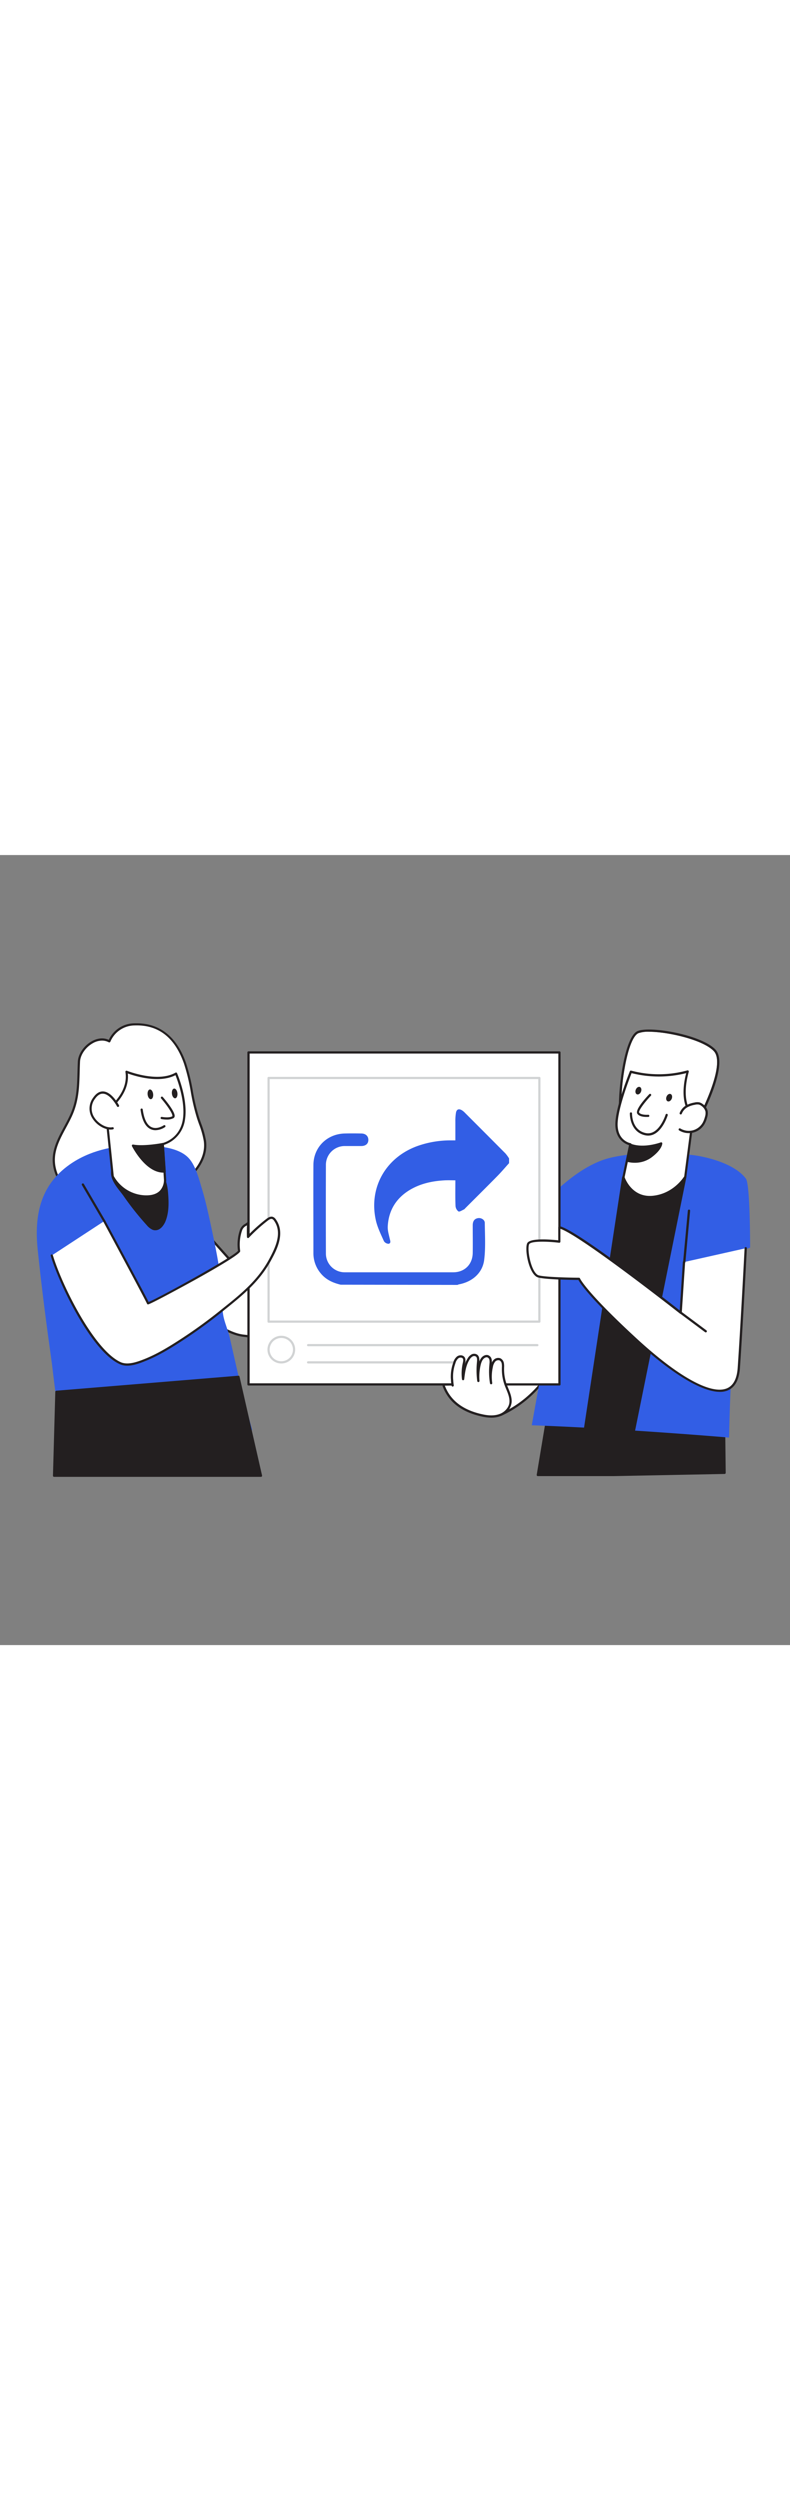 <svg id="_0240_share" data-name="0240_share" xmlns="http://www.w3.org/2000/svg" viewBox="0 0 500 500" data-imageid="share-76" imageName="Share" class="illustrations_image" style="width: 158px;"><rect x="0" y="0" width="500" height="500" fill="#808080" stroke="none"/><defs><style>.cls-1_share-76{fill:#fff;}.cls-2_share-76{fill:#231f20;}.cls-3_share-76{fill:#68e1fd;}.cls-4_share-76{fill:#d1d3d4;}</style></defs><g id="Character_male_share-76" data-name="Character male"><path class="cls-1_share-76" d="M316.69,354.34s37-13.87,41.16-58l-23.18-24.9-31.85,61.5"/><path class="cls-2_share-76" d="M316.69,355.06a.72.72,0,0,1-.26-1.4,69.14,69.14,0,0,0,40.67-57.1l-22.26-23.91-31.37,60.59a.72.72,0,0,1-1.29-.66L334,271.08a.71.71,0,0,1,.54-.38.69.69,0,0,1,.63.22l23.18,24.9a.71.71,0,0,1,.19.56c-4.17,44.1-41.26,58.49-41.63,58.63A.56.56,0,0,1,316.69,355.06Z"/><polygon class="cls-2_share-76" points="388.5 392.36 458.59 391 457.62 302.75 354.7 306.46 340.38 392.36 388.5 392.36"/><path class="cls-2_share-76" d="M388.5,393.06H340.38a.69.69,0,0,1-.53-.25.73.73,0,0,1-.16-.57L354,306.35a.71.71,0,0,1,.67-.59l102.92-3.71a.74.74,0,0,1,.5.19.68.68,0,0,1,.22.5l1,88.25a.71.71,0,0,1-.69.71l-70.08,1.36Zm-47.29-1.4H388.5l69.38-1.35-.95-86.84L355.3,307.14Z"/><path class="cls-3_share-76 targetColor" d="M472.1,204.84c-6.28-8.54-21.28-13-31.39-14.64-9.74-1.54-19.47,0-29.24-.83a86,86,0,0,0-26.6,2.59C352.26,201,322,248.18,322,248.18l33.23,1.76s-4.82,34.76-18.68,110.94c57.73,2.05,124.89,7.79,124.89,7.79s.29-15.94,1-31.63c5.21-4.87,5-12.63,6-17.11,1.23-5.78-1.26-68.64-1.26-68.64l7.57-2.87S474.84,208.56,472.1,204.84Z" style="fill: rgb(50, 94, 229);"/><path class="cls-1_share-76" d="M410.69,111.84a18.27,18.27,0,0,0-6.61.9c-3.15,1.35-6.21,8.77-8.4,20.36a141.61,141.61,0,0,0-2.45,30.43,5.7,5.7,0,0,0,2.52,4.55c9.73,7,43.05-1.55,46.59-2.49,1.67-3.22,17-33.37,9.44-41.47C445.14,117,422.89,111.84,410.69,111.84Z"/><path class="cls-2_share-76" d="M408.81,172.26c-5.75,0-10.84-.8-13.9-3a7.15,7.15,0,0,1-3.12-5.65c-.82-15.79,3.56-48.68,11.72-52.19,8-3.42,40.62,2.38,49.33,11.72s-8.63,42-9.37,43.41a.73.73,0,0,1-.45.36C441.93,167.2,423.28,172.26,408.81,172.26Zm1.88-60.42a18.27,18.27,0,0,0-6.61.9c-3.15,1.35-6.21,8.77-8.4,20.36a141.61,141.61,0,0,0-2.45,30.43,5.7,5.7,0,0,0,2.52,4.55c9.73,7,43.05-1.55,46.59-2.49,1.67-3.22,17-33.37,9.44-41.47C445.14,117,422.89,111.84,410.69,111.84Zm32.14,54.36h0Z"/><polygon class="cls-2_share-76" points="394.44 203.95 369.11 370.54 399.35 373.58 433.75 203.6 394.44 203.95"/><path class="cls-2_share-76" d="M399.35,374.28h-.07l-30.24-3a.68.68,0,0,1-.48-.26.71.71,0,0,1-.14-.54l25.33-166.59a.69.69,0,0,1,.69-.59l39.3-.35a.66.66,0,0,1,.54.26.68.68,0,0,1,.15.58l-34.4,170A.7.7,0,0,1,399.35,374.28Zm-29.44-4.37,28.88,2.91,34.1-168.51-37.84.33Z"/><path class="cls-1_share-76" d="M398.93,183.07,394.58,204s4.63,13.87,18.67,12.41a28.16,28.16,0,0,0,20.5-12.76l5-38.39s-9.36-6.73-3.46-28.23a68,68,0,0,1-36,.18s-9.36,22.92-9.13,33.67S398.93,183.07,398.93,183.07Z"/><path class="cls-2_share-76" d="M411.23,217.19c-12.84,0-17.29-12.88-17.33-13a.81.81,0,0,1,0-.38l4.21-20.21c-2.17-.67-8.46-3.41-8.65-12.74-.23-10.78,8.79-33,9.18-34a.72.72,0,0,1,.85-.42A68,68,0,0,0,435,136.3a.71.71,0,0,1,.73.16.72.72,0,0,1,.2.71c-5.7,20.78,3.1,27.39,3.18,27.45a.73.73,0,0,1,.3.68l-5,38.39a.62.62,0,0,1-.09.27,28.56,28.56,0,0,1-21,13.11A19.3,19.3,0,0,1,411.23,217.19Zm-15.9-13.29c.6,1.65,5.24,13,17.85,11.74s19.14-11.1,19.87-12.28L438,165.52c-1.68-1.47-8.48-8.79-3.72-27.49a70.51,70.51,0,0,1-34.54,0c-1.45,3.64-9,23.26-8.84,32.8.21,10,7.86,11.48,8.18,11.53a.76.76,0,0,1,.47.31.71.71,0,0,1,.11.55Z"/><path class="cls-1_share-76" d="M430.85,163.47a9,9,0,0,1,3.65-4.34,15.87,15.87,0,0,1,5.09-1.76,6.51,6.51,0,0,1,2.94-.13,5.49,5.49,0,0,1,1.84,1,6.9,6.9,0,0,1,2.81,3.88,8.15,8.15,0,0,1-.34,3.91,16.32,16.32,0,0,1-1.6,4,10.87,10.87,0,0,1-15,3.7"/><path class="cls-2_share-76" d="M435.92,176a11.59,11.59,0,0,1-6.08-1.71.72.72,0,1,1,.76-1.23,10.36,10.36,0,0,0,7.73,1.21,10.25,10.25,0,0,0,6.29-4.66,15.47,15.47,0,0,0,1.52-3.82,7.51,7.51,0,0,0,.34-3.56,6.39,6.39,0,0,0-2.54-3.46,4.56,4.56,0,0,0-1.59-.84,6,6,0,0,0-2.61.14,15.08,15.08,0,0,0-4.86,1.66,8.22,8.22,0,0,0-3.36,4,.72.72,0,0,1-1.34-.53,9.62,9.62,0,0,1,3.95-4.7,16.44,16.44,0,0,1,5.31-1.85,7.24,7.24,0,0,1,3.27-.12,6.21,6.21,0,0,1,2.09,1.08,7.55,7.55,0,0,1,3.09,4.31,9,9,0,0,1-.35,4.25,17,17,0,0,1-1.68,4.17,11.52,11.52,0,0,1-9.94,5.66Z"/><path class="cls-2_share-76" d="M397.25,193.51s7.77,2.31,14.54-2.67,6.69-8.39,6.69-8.39-10.37,4-19,1Z"/><path class="cls-2_share-76" d="M401.7,194.75a18,18,0,0,1-4.64-.57.71.71,0,0,1-.49-.82l2.19-10a.69.69,0,0,1,.34-.46.65.65,0,0,1,.56-.05c8.34,2.87,18.47-1,18.57-1a.72.72,0,0,1,.64.07.69.69,0,0,1,.31.57c0,.15,0,3.84-7,9A17.54,17.54,0,0,1,401.7,194.75ZM398.08,193a17.17,17.17,0,0,0,13.3-2.71c4.13-3,5.6-5.45,6.12-6.75-2.94.93-10.6,2.91-17.54.84Z"/><path class="cls-1_share-76" d="M411.46,151.81s-8.89,9.38-7.52,11.5,6.29,1.71,6.29,1.71"/><path class="cls-2_share-76" d="M409.19,165.76c-1.66,0-4.68-.26-5.84-2.07-1.51-2.34,4.81-9.42,7.6-12.36a.7.7,0,0,1,1,0,.69.69,0,0,1,0,1c-4.53,4.79-8,9.76-7.43,10.64.93,1.45,4.48,1.49,5.64,1.4a.7.7,0,1,1,.12,1.39C410.15,165.73,409.75,165.76,409.19,165.76Z"/><ellipse class="cls-2_share-76" cx="423.52" cy="153.56" rx="2.5" ry="1.78" transform="translate(122.94 489.13) rotate(-68.08)"/><ellipse class="cls-2_share-76" cx="405.06" cy="150.55" rx="2.5" ry="1.78" transform="matrix(0.37, -0.93, 0.93, 0.37, 114.17, 470.12)"/><path class="cls-2_share-76" d="M410.21,177.57a9.53,9.53,0,0,1-2.13-.26c-9.67-2.34-9.45-13.65-9.45-13.76a.7.7,0,0,1,1.4,0c0,.42-.18,10.29,8.38,12.35s12.82-11.49,12.86-11.63a.7.7,0,0,1,1.34.42C422.43,165.29,418.51,177.57,410.21,177.57Z"/></g><g id="Character_female_hands_back_share-76" data-name="Character female hands back"><path class="cls-1_share-76" d="M104.22,209.88l52.33,58.64,73.22,25.61-9.35,19.35s-47.54-7.17-66.25-9.28S111.79,274,111.79,274Z"/><path class="cls-2_share-76" d="M220.42,314.18h-.11c-.47-.07-47.73-7.19-66.22-9.27-18.78-2.12-41.86-29.3-42.84-30.46a.68.68,0,0,1-.15-.37L103.52,210a.7.7,0,0,1,.41-.72.69.69,0,0,1,.81.17L157,267.91l73,25.56a.7.7,0,0,1,.42.39.67.67,0,0,1,0,.57l-9.35,19.35A.7.7,0,0,1,220.42,314.18Zm-108-40.48c2,2.26,24.28,27.83,41.79,29.8s60.57,8.43,65.76,9.21l8.79-18.18-72.48-25.35a.72.72,0,0,1-.29-.2l-50.86-57Z"/></g><g id="Share_Post_share-76" data-name="Share Post"><rect class="cls-1_share-76" x="157.27" y="124.93" width="196.81" height="210.11"/><path class="cls-2_share-76" d="M354.08,335.73H157.27a.7.7,0,0,1-.7-.7V124.93a.7.7,0,0,1,.7-.7H354.08a.7.7,0,0,1,.7.7V335A.7.7,0,0,1,354.08,335.73ZM158,334.33H353.38V125.63H158Z"/><rect class="cls-1_share-76" x="169.98" y="141.09" width="171.39" height="154.24"/><path class="cls-4_share-76" d="M341.37,296H170a.7.7,0,0,1-.7-.7V141.09a.7.7,0,0,1,.7-.7H341.37a.7.7,0,0,1,.7.7V295.33A.7.7,0,0,1,341.37,296Zm-170.69-1.4h170V141.79h-170Z"/><path class="cls-4_share-76" d="M340.1,310.88H195a.7.7,0,1,1,0-1.4H340.1a.7.7,0,1,1,0,1.4Z"/><path class="cls-4_share-76" d="M304,321.78H195a.7.7,0,0,1,0-1.4H304a.7.7,0,0,1,0,1.4Z"/><circle class="cls-1_share-76" cx="178.05" cy="313.01" r="8.07"/><path class="cls-4_share-76" d="M178.05,321.78a8.77,8.77,0,1,1,8.77-8.77A8.77,8.77,0,0,1,178.05,321.78Zm0-16.14a7.37,7.37,0,1,0,7.37,7.37A7.38,7.38,0,0,0,178.05,305.64Z"/></g><g id="Character_female_share-76" data-name="Character female"><path class="cls-1_share-76" d="M129.66,180.82c-.73-4.92-2.71-9.55-4.27-14.27-3.78-11.43-4.33-23.23-8.29-34.63-5.08-14.65-14.84-25.33-31.91-24.73a17.45,17.45,0,0,0-16,10.73c-8.08-4.45-18.84,4.61-19.22,12.89-.56,12.23.22,22.65-5.09,34.23-4,8.79-10.28,17-10.8,26.69-.51,9.47,5,18.68,12.8,24s17.72,7.12,27.18,6.41,18.59-3.72,27.36-7.33a69.66,69.66,0,0,0,12.37-6.25C122.7,202.61,131.34,192.19,129.66,180.82Z"/><path class="cls-2_share-76" d="M70.14,223c-9,0-17.26-2.32-23.67-6.68C38,210.57,32.86,200.9,33.36,191.7c.38-7.13,3.83-13.53,7.16-19.72,1.28-2.36,2.59-4.8,3.71-7.23,4.32-9.42,4.54-17.87,4.81-27.66.06-2.06.11-4.16.21-6.31.22-4.82,3.83-10.12,8.78-12.89,3.75-2.11,7.56-2.42,10.82-.92a18,18,0,0,1,16.31-10.48c15.46-.5,26.69,8.17,32.6,25.2a125.17,125.17,0,0,1,4.33,17.87,130.17,130.17,0,0,0,4,16.77c.38,1.17.8,2.33,1.21,3.5a59,59,0,0,1,3.08,10.89h0c1.75,11.83-7.22,22.45-16.19,28.44a70.49,70.49,0,0,1-12.49,6.32c-7.37,3-17.17,6.61-27.58,7.38C72.76,223,71.44,223,70.14,223ZM64.55,117.44a12,12,0,0,0-5.84,1.67c-4.54,2.55-7.86,7.37-8.06,11.73-.1,2.15-.16,4.23-.21,6.28-.26,9.53-.5,18.54-4.94,28.21-1.14,2.47-2.46,4.94-3.74,7.31-3.26,6.06-6.64,12.32-7,19.13-.47,8.73,4.43,17.91,12.5,23.4,7.07,4.81,16.56,7.05,26.72,6.29s19.88-4.29,27.16-7.28A70,70,0,0,0,113.38,208c8.62-5.76,17.24-15.89,15.58-27.08h0a57.1,57.1,0,0,0-3-10.62c-.42-1.18-.83-2.35-1.22-3.53a131.25,131.25,0,0,1-4-17,125.07,125.07,0,0,0-4.27-17.67c-5.77-16.63-16.25-24.78-31.23-24.26a16.76,16.76,0,0,0-15.4,10.32.67.67,0,0,1-.42.37.66.66,0,0,1-.55,0A8.91,8.91,0,0,0,64.55,117.44Z"/><path class="cls-3_share-76 targetColor" d="M129.89,218.68c-.59-2.31-1.22-4.61-1.91-6.89-1.86-6.12-4-15-8.43-19.86-7.09-7.86-23.07-8.12-32.78-8.17-15-.08-30.37,3.45-42.65,12.09-18.91,13.3-22.48,32.6-20.24,54.13,2.5,24.08,5.63,48.1,9,72.08.34,2.47,4.38,39.1,6.21,39.12.12,0,124.57.11,120.62,3-5.54-19.44-9.8-39.13-14.31-58.82-.95-4.15-2.64-8-3.68-12.09-1.5-5.91-.82-12.4-1.35-18.44-1.22-14-4.17-27.78-7.11-41.5C132.19,228.46,131.13,223.55,129.89,218.68Z" style="fill: rgb(50, 94, 229);"/><polygon class="cls-2_share-76" points="165.17 392.83 150.91 330.22 35.69 339.71 34.22 392.83 165.17 392.83"/><path class="cls-2_share-76" d="M165.17,393.53H34.22a.71.71,0,0,1-.5-.21.7.7,0,0,1-.2-.51L35,339.69a.7.7,0,0,1,.64-.68l115.22-9.49a.72.72,0,0,1,.74.54l14.26,62.61a.7.7,0,0,1-.68.86Zm-130.23-1.4H164.29L150.36,331l-114,9.38Z"/><path class="cls-2_share-76" d="M96.82,236.48a4.18,4.18,0,0,0,1.21.28c2.62.2,4.67-2.24,5.75-4.63,2.41-5.33,2.41-11.4,2-17.23-.25-3.42-.66-6.91-2.16-10a22.37,22.37,0,0,0-5.11-6.47c-3.73-3.47-8.26-6.37-13.33-7s-12.44,2.1-14,7.64c-1.63,6,4.67,12,7.72,16.44a180.2,180.2,0,0,0,14.42,18.17A9.93,9.93,0,0,0,96.82,236.48Z"/><path class="cls-2_share-76" d="M98.34,237.48l-.36,0a4.79,4.79,0,0,1-1.41-.32h0a10.59,10.59,0,0,1-3.73-2.95A180.8,180.8,0,0,1,78.36,216c-.59-.86-1.32-1.8-2.1-2.79-3.17-4-7.11-9.09-5.72-14.23,1.56-5.73,8.87-8.85,14.72-8.16,4.59.54,9.2,2.95,13.72,7.14a22.85,22.85,0,0,1,5.25,6.68c1.61,3.3,2,7,2.23,10.26.41,5.55.48,12-2,17.56C103.87,233.63,101.85,237.48,98.34,237.48Zm-1.27-1.65a3.49,3.49,0,0,0,1,.23c2.2.19,4.09-2.07,5.06-4.22,2.4-5.31,2.32-11.52,1.93-16.89-.23-3.1-.6-6.67-2.09-9.74a21.5,21.5,0,0,0-5-6.27c-4.29-4-8.64-6.27-12.93-6.78-5.16-.6-11.85,2.18-13.19,7.14-1.22,4.46,2.49,9.19,5.47,13,.78,1,1.53,2,2.15,2.85a179.06,179.06,0,0,0,14.36,18.1A9.45,9.45,0,0,0,97.07,235.83Z"/><path class="cls-1_share-76" d="M111.41,138.33s7.07,16.3,5,29.18A18.65,18.65,0,0,1,103,182.94l1.46,22.46s.86,11.49-13.34,10.63a24.23,24.23,0,0,1-19.82-12.69l-4.28-41.21s15.35-10.22,13-25C80.07,137.17,99.63,145.11,111.41,138.33Z"/><path class="cls-2_share-76" d="M92.65,216.77c-.5,0-1,0-1.53,0-14.44-.88-20.35-13-20.41-13.09a1,1,0,0,1-.06-.23L66.37,162.2a.69.69,0,0,1,.3-.65c.15-.1,15-10.15,12.71-24.27a.7.7,0,0,1,.25-.66.68.68,0,0,1,.7-.1c.19.08,19.38,7.73,30.73,1.2a.69.69,0,0,1,1,.33c.29.67,7.13,16.64,5,29.57a19.54,19.54,0,0,1-13.31,15.84l1.42,21.9a11.18,11.18,0,0,1-3,8.07C100,215.65,96.82,216.77,92.65,216.77ZM72,203.14a23.71,23.71,0,0,0,19.18,12.19c4.49.27,7.86-.7,10-2.88a9.9,9.9,0,0,0,2.58-7L102.34,183a.7.7,0,0,1,.55-.73c.44-.1,10.83-2.62,12.82-14.86,1.78-11-3.35-24.83-4.65-28.09-10.46,5.42-25.88.49-30.15-1.07,1.3,13.13-10.87,22.6-13.11,24.22Z"/><path class="cls-1_share-76" d="M74.65,158.71s-8-15.14-15.13-4.79,4.92,20.37,11.79,19"/><path class="cls-2_share-76" d="M70,173.75c-3.94,0-8.64-2.74-11.28-6.76a11.44,11.44,0,0,1,.27-13.47c1.9-2.74,4.05-4.05,6.41-3.91,5.42.33,9.74,8.43,9.92,8.78a.69.69,0,0,1-.29.94.71.71,0,0,1-1-.29c0-.08-4.13-7.75-8.77-8-1.85-.11-3.57,1-5.17,3.31a10.11,10.11,0,0,0-.25,11.9c2.65,4,7.74,6.73,11.34,6a.7.7,0,0,1,.82.55.69.69,0,0,1-.55.82A7.34,7.34,0,0,1,70,173.75Z"/><path class="cls-2_share-76" d="M105.55,167.41a18.13,18.13,0,0,1-3.4-.32.7.7,0,0,1,.27-1.37s4.54.87,6.68-.42c.31-1.76-4-7.63-7.14-11.27a.7.7,0,0,1,1.06-.92c1.34,1.55,8,9.42,7.51,12.3a1.52,1.52,0,0,1-.71,1.09A8.55,8.55,0,0,1,105.55,167.41Z"/><path class="cls-2_share-76" d="M103,182.94s-11.9,2.3-18.9,1c0,0,8.67,17.21,20.08,16.37Z"/><path class="cls-2_share-76" d="M103.4,201c-11.29,0-19.53-16.08-19.89-16.78a.71.71,0,0,1,.76-1c6.79,1.27,18.52-.95,18.64-1a.71.71,0,0,1,.83.64l1.18,17.35a.72.72,0,0,1-.65.75Zm-18-16.2c2.16,3.74,9.26,14.8,18,14.8h.06l-1.07-15.85C99.82,184.22,91.49,185.53,85.43,184.82Z"/><ellipse class="cls-2_share-76" cx="95.18" cy="151.44" rx="1.76" ry="3.1" transform="translate(-17.38 12.43) rotate(-6.85)"/><ellipse class="cls-2_share-76" cx="110.54" cy="150.88" rx="1.76" ry="3.1" transform="translate(-17.2 14.25) rotate(-6.85)"/><path class="cls-2_share-76" d="M98.47,174.15a7.24,7.24,0,0,1-3-.61c-3.41-1.49-5.6-5.64-6.51-12.34a.71.71,0,0,1,.6-.79.69.69,0,0,1,.78.6c.85,6.18,2.76,10,5.68,11.25,3.55,1.56,7.55-1.17,7.58-1.19a.7.7,0,1,1,.81,1.14A11.54,11.54,0,0,1,98.47,174.15Z"/><path class="cls-1_share-76" d="M66,231.66s27,50.12,27.71,52.07c.25.66,55.63-29,57.66-33a28.23,28.23,0,0,1,1.3-13.5c.9-2.38,2.54-2.67,4.51-4.33a69.37,69.37,0,0,0-.18,8.89,104.94,104.94,0,0,1,12-10.87c1-.79,2.32-1.61,3.53-1.14A3.38,3.38,0,0,1,174,231c5.74,8.08.95,17.78-3.17,25.33-7.75,14.24-19.37,23.07-31.72,33a304.9,304.9,0,0,1-25.64,18.42c-6.92,4.46-14.1,8.78-21.76,11.83-4.57,1.82-10.88,4.17-15.71,1.93-17.58-8.15-37.72-49.79-43.22-68.1"/><path class="cls-2_share-76" d="M80.52,323.17a11.3,11.3,0,0,1-4.81-1c-10-4.61-19.89-19.14-26.46-30.52-8.25-14.29-14.55-29.39-17.14-38a.7.7,0,0,1,.47-.87.69.69,0,0,1,.87.46c5.66,18.85,25.9,59.82,42.84,67.67,4.39,2,10.13.07,15.16-1.94,7.82-3.12,15-7.5,21.64-11.77a307.41,307.41,0,0,0,25.58-18.37l2.13-1.72C152.21,278,163,269.33,170.22,256c4.34-8,8.53-17.11,3.21-24.59a2.88,2.88,0,0,0-1.14-1.06c-.89-.34-2,.38-2.86,1.05a104.32,104.32,0,0,0-11.93,10.79.7.7,0,0,1-.74.18.69.69,0,0,1-.46-.6c-.11-1.3-.1-5.05,0-7.45l-.5.34a5.29,5.29,0,0,0-2.52,2.74,27.81,27.81,0,0,0-1.26,13.12.82.82,0,0,1-.06.44c-1.18,2.35-16.62,11.28-29.37,18.36-7.27,4-27.58,15.08-28.92,15.08h0a.73.73,0,0,1-.64-.46c-.57-1.51-18.35-34.67-27.68-52a.7.7,0,0,1,1.23-.67c1.05,2,24.6,45.71,27.48,51.58,6.15-2.39,53.55-28.45,56.55-32.36a28.8,28.8,0,0,1,1.37-13.6,6.64,6.64,0,0,1,3.06-3.41,16.79,16.79,0,0,0,1.66-1.21.7.7,0,0,1,1.14.64,65.4,65.4,0,0,0-.23,7.11,106.55,106.55,0,0,1,11-9.74c1.15-.89,2.67-1.84,4.21-1.25a4.15,4.15,0,0,1,1.78,1.56c6.27,8.82.39,19.62-3.12,26.07-7.37,13.53-18.25,22.26-29.77,31.49l-2.14,1.72a308.43,308.43,0,0,1-25.69,18.46c-6.68,4.31-13.95,8.73-21.88,11.89C88.3,321.73,84.27,323.17,80.52,323.17Z"/><path class="cls-2_share-76" d="M66,232.36a.72.72,0,0,1-.61-.35L51.83,208.88a.7.7,0,0,1,.25-.95.69.69,0,0,1,1,.25L66.59,231.3a.7.7,0,0,1-.25,1A.74.74,0,0,1,66,232.36Z"/></g><g id="Character_male_hands_front_share-76" data-name="Character male hands front"><path class="cls-1_share-76" d="M433,257.59l-2.12,32s-65.81-51.81-76.82-54v9.07s-18.3-2.25-19.76,1.42,1,17.47,5.79,20.28c2.84,1.68,26.44,1.83,26.44,1.83s3.34,8.19,36,38.26,63.3,46.13,65.22,18,4.36-75.63,4.36-75.63"/><path class="cls-2_share-76" d="M455.68,339.75C444.09,339.75,425,328.19,402,307c-28.69-26.44-34.82-36-35.93-38.07-3.9,0-23.56-.28-26.36-1.93-5.23-3.09-7.66-17.26-6.1-21.17,1.49-3.72,15.3-2.47,19.72-2V235.6a.76.76,0,0,1,.26-.56.73.73,0,0,1,.6-.14c10.41,2.09,67.18,46.36,76,53.32l2-30.68a.72.72,0,0,1,.77-.67.71.71,0,0,1,.67.76l-2.12,32.05a.73.73,0,0,1-1.17.52c-.64-.51-62.7-49.29-75.65-53.65v8.12a.75.75,0,0,1-.24.54.71.71,0,0,1-.57.17c-7.37-.9-18.14-1.2-19,1-1.33,3.32,1.1,16.8,5.48,19.39,2,1.16,16.68,1.67,26.08,1.73a.72.72,0,0,1,.66.45c0,.07,3.88,8.59,35.8,38,26.16,24.11,46.93,35.63,57,31.63,4.18-1.67,6.54-6.09,7-13.17,1.9-27.82,4.34-75.14,4.36-75.61a.73.73,0,0,1,.76-.69.72.72,0,0,1,.68.76c0,.47-2.46,47.81-4.36,75.64-.52,7.68-3.19,12.52-7.93,14.41A13,13,0,0,1,455.68,339.75Z"/><line class="cls-1_share-76" x1="430.9" y1="289.63" x2="446.68" y2="301.39"/><path class="cls-2_share-76" d="M446.68,302.11a.72.72,0,0,1-.44-.14l-15.77-11.76a.72.72,0,0,1-.15-1,.73.73,0,0,1,1-.15l15.78,11.76a.72.72,0,0,1-.43,1.3Z"/><path class="cls-2_share-76" d="M433,258.31H433a.73.73,0,0,1-.65-.79l3-32.48a.75.75,0,0,1,.79-.66.72.72,0,0,1,.65.79l-3,32.48A.72.72,0,0,1,433,258.31Z"/><path class="cls-1_share-76" d="M286.55,335.76a43.82,43.82,0,0,1-.45-4.68,26,26,0,0,1,1.5-9.56,6.87,6.87,0,0,1,2.15-3.52,2.76,2.76,0,0,1,3.75.28c.72,1,.41,2.37.14,3.58a28.91,28.91,0,0,0-.49,9.9c.53-4.44,1.11-9.06,3.54-12.82a5.85,5.85,0,0,1,2.09-2.13,2.76,2.76,0,0,1,2.87.05c1.24.91,1.14,2.75,1,4.28a51.49,51.49,0,0,0,.18,11.77,33.28,33.28,0,0,1,.75-10.24c.5-2.2,1.5-4.62,3.63-5.32a2.66,2.66,0,0,1,1.45-.09,2.82,2.82,0,0,1,1.88,2.2,9.63,9.63,0,0,1,0,3,44.22,44.22,0,0,0,.36,11.83,28.56,28.56,0,0,1,.38-10.3,8.16,8.16,0,0,1,1.57-3.74,3.29,3.29,0,0,1,3.66-1.07,3.42,3.42,0,0,1,1.78,2.48,12.82,12.82,0,0,1,.11,3.16,28.75,28.75,0,0,0,2.17,11.65c1.27,3.07,2.9,6.46,2.61,9.9s-3.13,6.61-6.46,7.94a18.88,18.88,0,0,1-10.62.5c-11.58-2.3-21.14-7.81-25.24-18.89"/><path class="cls-2_share-76" d="M310.93,356.07a25.76,25.76,0,0,1-5-.52c-13.33-2.65-22-9.15-25.77-19.34a.72.72,0,1,1,1.35-.51c3.59,9.69,11.9,15.89,24.7,18.43,4,.8,7.44.64,10.21-.46,3.33-1.33,5.75-4.28,6-7.33.24-2.9-1-5.79-2.15-8.58l-.41-1a29.73,29.73,0,0,1-2.22-11.94l0-.5a10.22,10.22,0,0,0-.11-2.49,2.74,2.74,0,0,0-1.37-2,2.64,2.64,0,0,0-2.83.89,7.52,7.52,0,0,0-1.4,3.41,27.66,27.66,0,0,0-.38,10,.74.74,0,0,1-.6.83.74.74,0,0,1-.83-.6,45.67,45.67,0,0,1-.36-12l0-.25a7.8,7.8,0,0,0,0-2.55,2.13,2.13,0,0,0-1.34-1.66,2,2,0,0,0-1.05.07c-1.48.49-2.54,2.1-3.16,4.8a32.78,32.78,0,0,0-.73,10,.72.72,0,0,1-.64.78.73.73,0,0,1-.79-.62,51.84,51.84,0,0,1-.19-11.94c.14-1.41.22-3-.7-3.63a2.08,2.08,0,0,0-2.1,0,5.35,5.35,0,0,0-1.83,1.89c-2.38,3.69-2.93,8.38-3.42,12.52a.71.71,0,0,1-.71.63h0a.71.71,0,0,1-.71-.63,29.61,29.61,0,0,1,.49-10.15c.25-1.13.51-2.27,0-3a1.44,1.44,0,0,0-1-.55,2.41,2.41,0,0,0-1.77.44,6.22,6.22,0,0,0-1.88,3.16,24.65,24.65,0,0,0-1.47,9.28c0,.48.07.92.1,1.33a27.3,27.3,0,0,0,.34,3.28.72.72,0,1,1-1.42.25,30.31,30.31,0,0,1-.37-3.44c0-.4-.05-.83-.09-1.31a26.16,26.16,0,0,1,1.54-9.84,7.44,7.44,0,0,1,2.4-3.88,3.86,3.86,0,0,1,2.85-.7,2.9,2.9,0,0,1,1.92,1.14c.9,1.25.54,2.85.26,4.13l-.06.23a17.8,17.8,0,0,1,1.79-3.67,6.67,6.67,0,0,1,2.36-2.38,3.45,3.45,0,0,1,3.63.11c1.45,1.05,1.45,3,1.34,4.37.8-2.14,2-3.47,3.57-4a3.37,3.37,0,0,1,1.85-.1,3.5,3.5,0,0,1,2.4,2.74,6.86,6.86,0,0,1,.12,2,6.34,6.34,0,0,1,.92-1.45,4,4,0,0,1,4.51-1.26,4.16,4.16,0,0,1,2.19,3,11.38,11.38,0,0,1,.14,2.84v.49a28,28,0,0,0,2.11,11.35l.41,1c1.18,2.82,2.52,6,2.25,9.26A10.61,10.61,0,0,1,317,355,16.14,16.14,0,0,1,310.93,356.07Z"/></g><g id="Share_icon_share-76" data-name="Share icon"><path class="cls-3_share-76 targetColor" d="M322.2,195c-2.46,2.72-4.82,5.53-7.39,8.14-6.74,6.86-13.57,13.62-20.36,20.42-.24.24-.43.57-.71.69-1.21.52-2.83,1.7-3.6,1.3a4.77,4.77,0,0,1-1.84-3.57c-.2-5.25-.09-10.51-.09-16.12-2.2,0-4.29-.08-6.38,0-7.88.37-15.47,1.95-22.32,6-8.74,5.22-13.55,13-14.1,23.15-.14,2.54.68,5.16,1.24,7.71.29,1.3,1,2.86-.62,3.31a3.62,3.62,0,0,1-3.05-1.68c-1.92-4.32-4.09-8.66-5.11-13.23-4.72-21.34,7-40.89,28.18-47.59a62.49,62.49,0,0,1,18.89-2.95h3.27c0-4.1,0-8,0-11.92a31.86,31.86,0,0,1,.38-5.62c.42-2.13,1.76-2.64,3.65-1.58a10,10,0,0,1,2.08,1.72q12.81,12.81,25.58,25.66A25.66,25.66,0,0,1,322.2,192Z" style="fill: rgb(50, 94, 229);"/><path class="cls-3_share-76 targetColor" d="M215.61,271.92c-4.79-1.14-9.12-3.06-12.41-6.93a19.78,19.78,0,0,1-4.84-13.12c0-18.57-.1-37.14,0-55.72.07-11.23,8.63-19.67,19.89-19.93,3.45-.08,6.9-.07,10.35,0,2.82,0,4.56,1.66,4.54,4.1s-1.75,3.83-4.48,3.85c-3.37,0-6.74,0-10.11,0a11.91,11.91,0,0,0-12.28,12.05q-.09,28,0,56a11.86,11.86,0,0,0,12,11.85c18.4,0,50.15,0,68.56,0,7.23,0,12.24-5,12.36-12.19.09-5.83,0-11.67,0-17.5,0-2.82,1.2-4.29,3.48-4.61,1.9-.26,4.15,1.06,4.16,3,.07,7.79.58,15.67-.37,23.36-1,8.38-7.56,14-16,15.58a5.23,5.23,0,0,0-.9.35Z" style="fill: rgb(50, 94, 229);"/></g></svg>